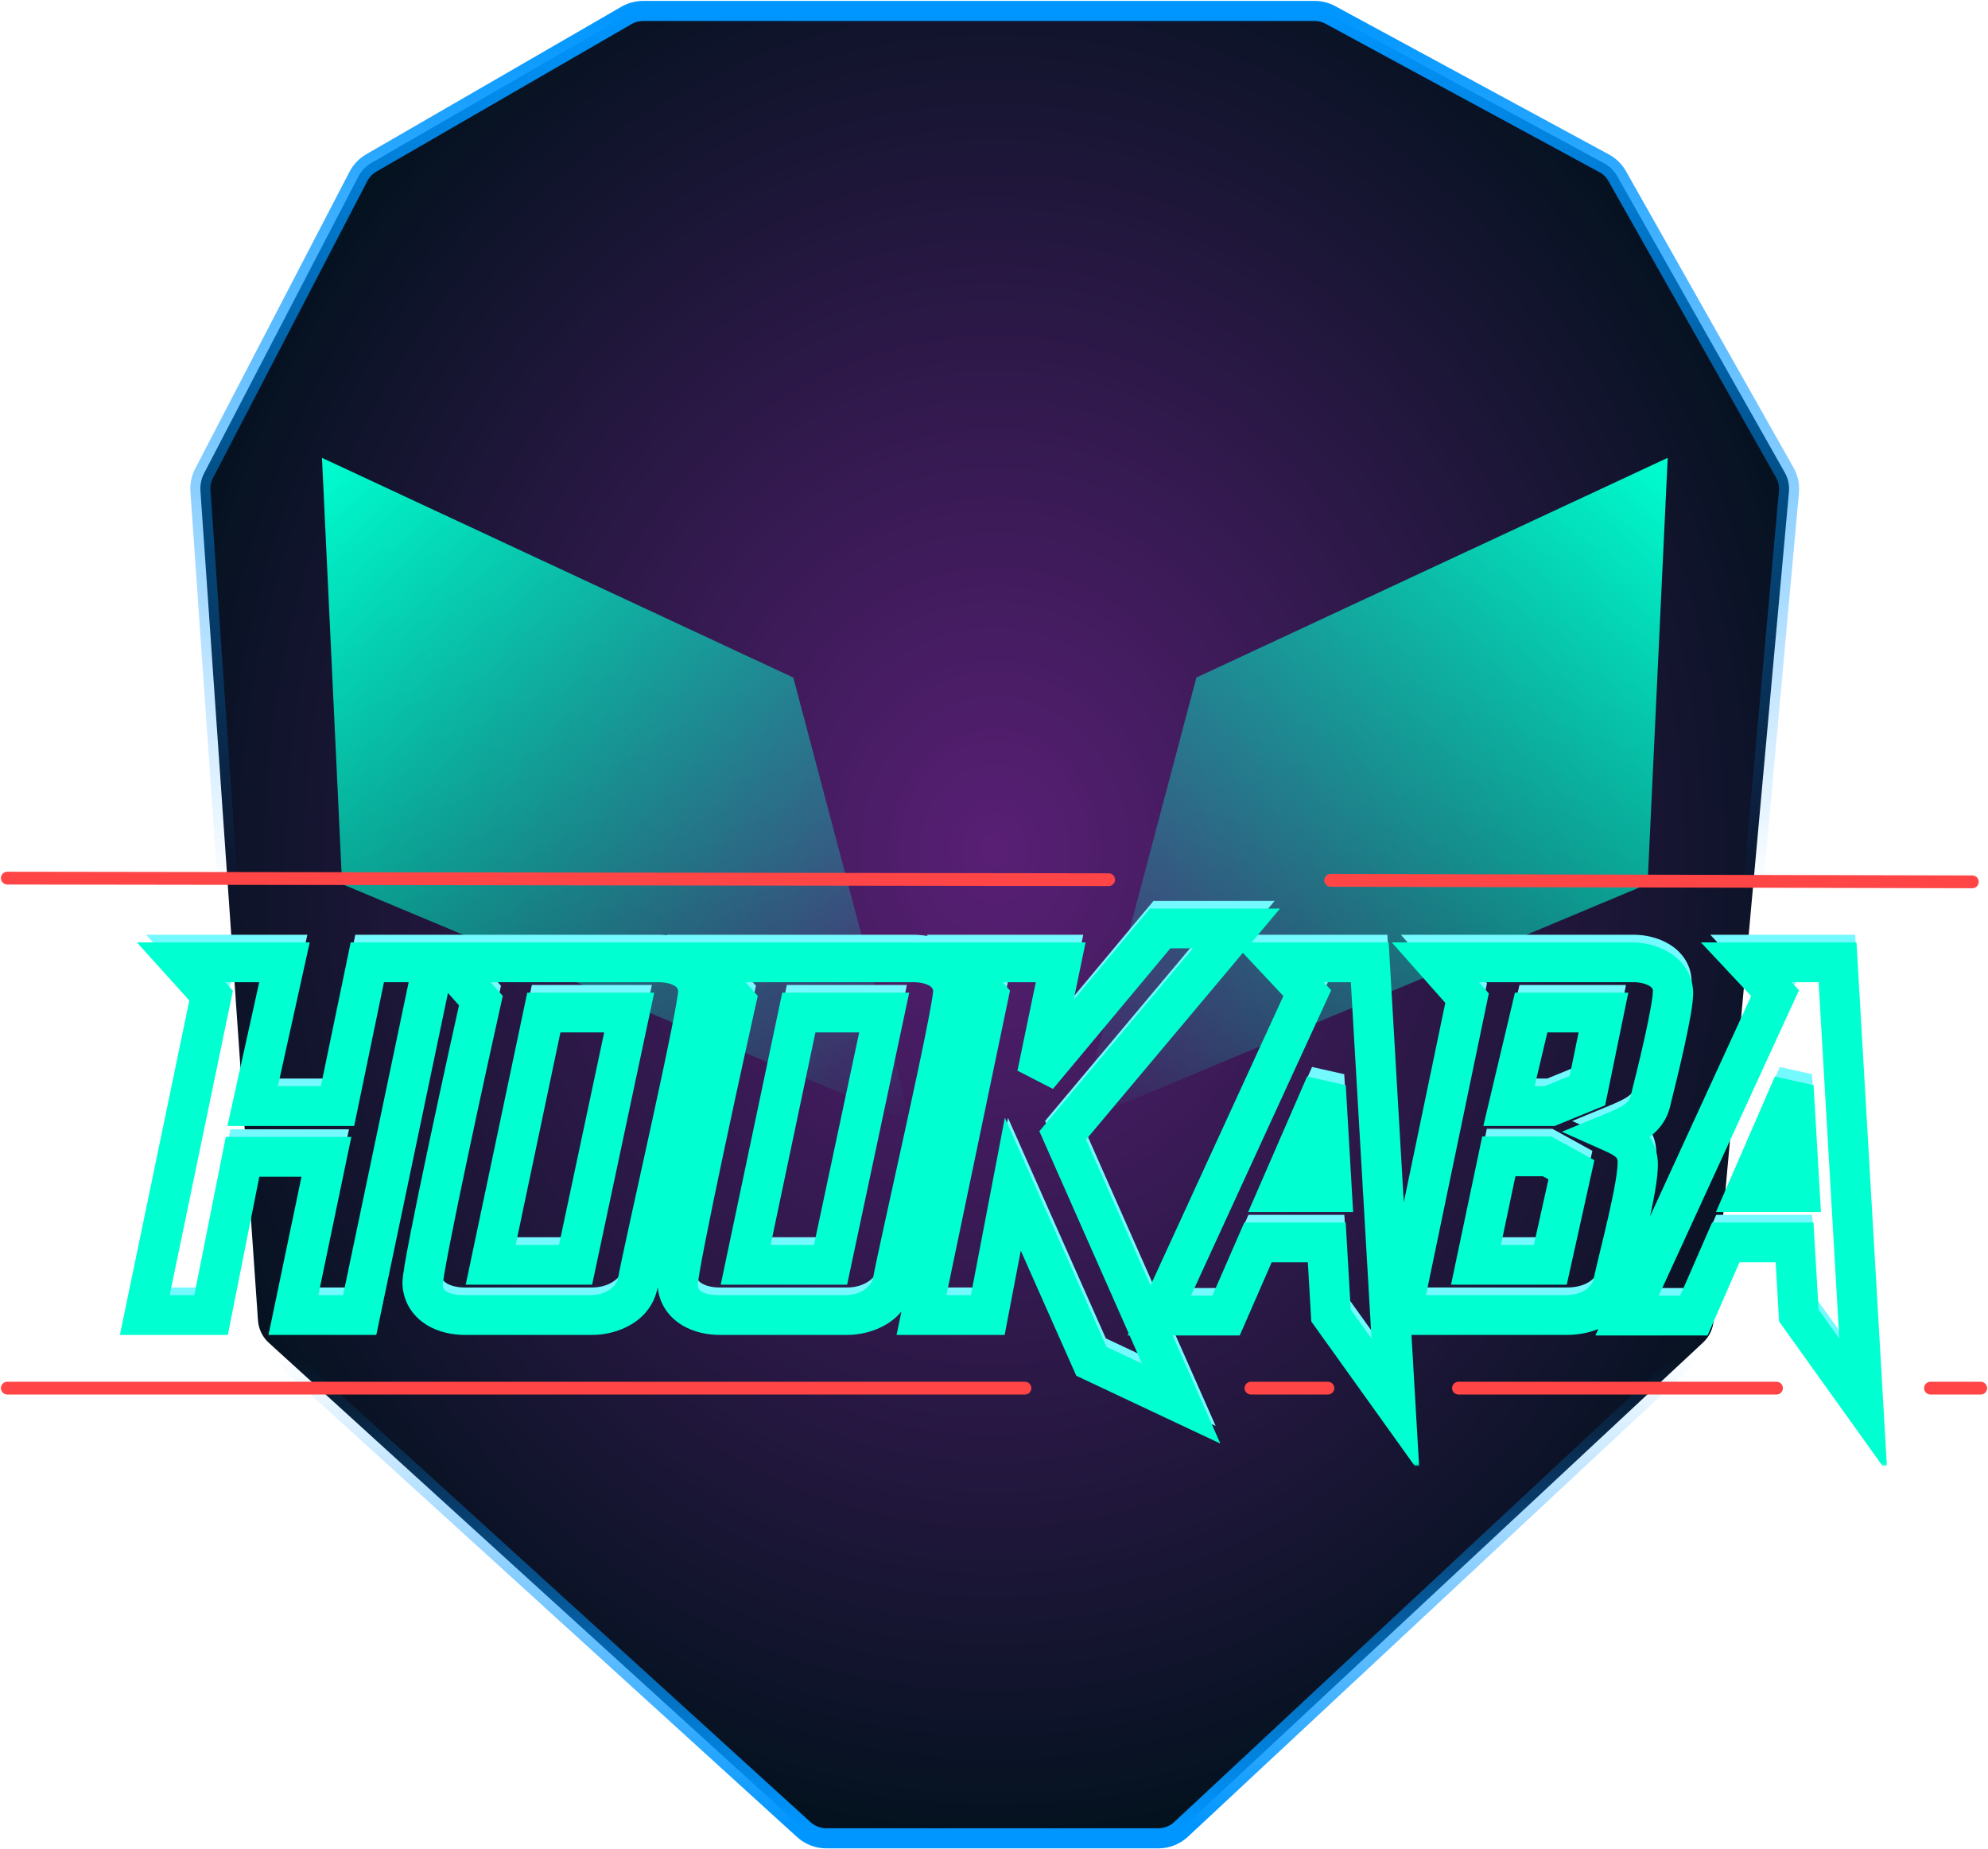 <svg xmlns="http://www.w3.org/2000/svg" fill="none" viewBox="0 0 1088 1012" height="1012" width="1088">
<path stroke-width="11" stroke="url(#paint1_linear_407_7833)" fill="url(#paint0_radial_407_7833)" d="M728.186 8.224C725.494 6.765 722.475 6 719.407 6L352.014 6C348.773 6 345.591 6.853 342.79 8.472L203.21 89.18C200.198 90.922 197.75 93.48 196.151 96.555L111.692 259.025C110.156 261.978 109.466 265.294 109.696 268.61L141.196 722.652C141.519 727.304 143.63 731.655 147.093 734.805L439.91 1001.22C443.289 1004.29 447.706 1006 452.29 1006H633.88C638.542 1006 643.028 1004.24 646.426 1001.06L932.104 734.63C935.374 731.582 937.398 727.448 937.801 723.015L979.059 269.155C979.398 265.497 978.601 261.826 976.797 258.625L885.084 96.404C883.398 93.426 880.907 90.979 877.884 89.343L728.186 8.224Z"></path>
<path fill="url(#paint2_linear_407_7833)" d="M434.167 370.791L176.213 250.545L187.224 483.794L498.656 614.181L434.167 370.791Z"></path>
<path fill="url(#paint3_linear_407_7833)" d="M654.749 370.791L912.703 250.545L901.692 483.794L590.26 614.181L654.749 370.791Z"></path>
<g filter="url(#filter0_f_407_7833)" style="mix-blend-mode:hard-light">
<mask height="303" width="977" y="492" x="55" maskUnits="userSpaceOnUse" style="mask-type:luminance" id="mask0_407_7833">
<g style="mix-blend-mode:hard-light">
<path fill="white" d="M1031.79 492.191H55.158V794.418H1031.79V492.191Z"></path>
<path fill="black" d="M185.719 599.287L202.036 520.599H238.311L197.856 713.642H161.581L179.638 627.059H133.744L116.512 713.642H80.237L116.53 538.841L100.082 520.599H156.693L139.276 599.287H185.719ZM360.796 520.599C371.239 520.599 382.501 525.228 383.164 536.663C383.717 546.193 353.414 677.43 350.092 695.945C347.764 707.925 335.455 713.642 324.463 713.642H254.936C244.219 713.642 232.957 709.014 232.262 697.034C231.756 688.321 260.247 558.99 264.182 541.564L245.376 520.599H360.796ZM315.996 686.143L345.355 548.099H298.637L269.553 686.143H315.996ZM500.348 520.599C510.791 520.599 522.051 525.228 522.716 536.663C523.269 546.193 492.965 677.43 489.643 695.945C487.316 707.925 475.007 713.642 464.015 713.642H394.488C383.77 713.642 372.509 709.014 371.813 697.034C371.308 688.321 399.798 558.99 403.733 541.564L384.928 520.599H500.348ZM455.548 686.143L484.906 548.099H438.189L409.105 686.143H455.548ZM568.616 582.678L635.937 502.084H677.708L582.605 615.351L647.461 762.108L598.301 738.964L555.299 642.034L541.594 713.642H505.319L541.872 538.569L526.538 520.599H581.5L568.616 582.678ZM700.634 520.599H750.649L764.735 763.197L729.446 713.915L727.122 673.89H689.473L672.011 713.915H635.461L716.454 537.48L700.634 520.599ZM729.922 646.39L726.524 587.851L701.068 646.39H729.922ZM894.538 520.599C904.156 520.599 915.973 525.228 916.605 536.119C917.127 545.104 907.307 584.311 904.632 594.93C902.544 606.366 893.411 609.906 883.472 613.989C890.809 617.257 896.8 621.069 897.295 629.509C898.019 642.034 887.136 681.787 884.113 695.945C881.805 708.197 870.025 713.642 857.933 713.642H767.796L803.894 540.203L786.542 520.599H894.538ZM849.469 686.143L861.011 634.139L847.674 626.787H821.292L808.795 686.143H849.469ZM869.768 590.847L878.553 548.099H838.981L826.834 599.287H849.094L869.768 590.847ZM956.654 520.599H1006.67L1020.76 763.197L985.472 713.915L983.145 673.89H945.497L928.037 713.915H891.487L972.474 537.48L956.654 520.599ZM985.948 646.39L982.55 587.851L957.093 646.39H985.948Z"></path>
</g>
</mask>
<g mask="url(#mask0_407_7833)">
<path fill="#74F9FF" d="M185.72 599.286L186.247 608.362H193.31L194.713 601.594L185.72 599.286ZM202.037 520.599L201.51 511.522H194.447L193.044 518.291L202.037 520.599ZM238.312 520.599L247.301 522.924L249.691 511.522H237.785L238.312 520.599ZM197.856 713.641L198.383 722.718H205.431L206.845 715.968L197.856 713.641ZM161.581 713.641L152.59 711.324L150.213 722.718H162.108L161.581 713.641ZM179.638 627.058L188.629 629.376L191.005 617.982H179.11L179.638 627.058ZM133.745 627.058L133.217 617.982H126.098L124.738 624.818L133.745 627.058ZM116.513 713.641L117.039 722.718H124.159L125.519 715.882L116.513 713.641ZM80.238 713.641L71.245 711.331L68.881 722.718H80.764L80.238 713.641ZM116.531 538.841L125.524 541.151L126.465 536.618L123.222 533.021L116.531 538.841ZM100.083 520.599L99.556 511.522H79.961L93.392 526.419L100.083 520.599ZM156.693 520.599L165.662 523.02L168.207 511.522H156.167L156.693 520.599ZM139.277 599.286L130.308 596.865L127.763 608.362H139.805L139.277 599.286ZM194.713 601.594L211.03 522.907L193.044 518.291L176.727 596.978L194.713 601.594ZM202.564 529.674H238.838L237.785 511.522H201.51L202.564 529.674ZM229.323 518.272L188.866 711.316L206.845 715.968L247.301 522.924L229.323 518.272ZM197.328 704.566H161.054L162.108 722.718H198.383L197.328 704.566ZM170.572 715.96L188.629 629.376L170.646 624.741L152.59 711.324L170.572 715.96ZM179.11 617.982H133.217L134.272 636.134H180.165L179.11 617.982ZM124.738 624.818L107.505 711.401L125.519 715.882L142.751 629.299L124.738 624.818ZM115.985 704.566H79.71L80.764 722.718H117.039L115.985 704.566ZM89.231 715.952L125.524 541.151L107.538 536.531L71.245 711.331L89.231 715.952ZM123.222 533.021L106.773 514.778L93.392 526.419L109.84 544.661L123.222 533.021ZM100.609 529.674H157.22L156.167 511.522H99.556L100.609 529.674ZM147.725 518.177L130.308 596.865L148.246 601.708L165.662 523.02L147.725 518.177ZM139.805 608.362H186.247L185.193 590.211H138.75L139.805 608.362ZM350.092 695.944L359.107 698.145L359.119 698.084L359.13 698.022L350.092 695.944ZM264.182 541.563L273.143 544.021L274.18 539.43L270.89 535.762L264.182 541.563ZM245.377 520.599L244.85 511.522H225.325L238.67 526.4L245.377 520.599ZM315.996 686.142L316.523 695.218H323.55L324.98 688.493L315.996 686.142ZM345.355 548.099L354.34 550.45L356.77 539.022H344.829L345.355 548.099ZM298.638 548.099L298.111 539.022H291.07L289.651 545.763L298.638 548.099ZM269.554 686.142L260.567 683.807L258.162 695.218H270.08L269.554 686.142ZM361.324 529.674C365.382 529.674 368.908 530.605 371.131 531.972C372.938 533.084 373.872 534.376 374.004 536.662H392.325C391.794 527.514 386.765 520.773 380.165 516.712C373.98 512.906 366.656 511.522 360.27 511.522L361.324 529.674ZM374.004 536.662C373.984 536.308 374.021 536.599 373.818 538.163C373.649 539.478 373.373 541.25 372.991 543.463C372.23 547.878 371.098 553.763 369.696 560.702C366.895 574.565 363.067 592.386 359.108 610.539C351.236 646.621 342.754 684.396 341.054 693.865L359.13 698.022C360.753 688.977 369.083 651.876 377.056 615.33C381.018 597.167 384.87 579.235 387.7 565.232C389.113 558.238 390.284 552.162 391.086 547.504C391.487 545.181 391.809 543.138 392.024 541.474C392.206 540.06 392.414 538.21 392.325 536.662H374.004ZM341.077 693.742C339.858 700.019 332.749 704.566 323.937 704.566L324.99 722.718C338.163 722.718 355.672 715.83 359.107 698.145L341.077 693.742ZM323.937 704.566H254.41L255.463 722.718H324.99L323.937 704.566ZM254.41 704.566C250.175 704.566 246.628 703.621 244.422 702.24C242.672 701.144 241.581 699.755 241.422 697.033H223.102C223.64 706.291 228.526 713.206 235.26 717.421C241.538 721.35 248.98 722.718 255.463 722.718L254.41 704.566ZM241.422 697.033C241.446 697.441 241.404 697.215 241.599 695.681C241.76 694.415 242.021 692.698 242.382 690.547C243.101 686.256 244.171 680.511 245.496 673.726C248.143 660.172 251.769 642.699 255.542 624.912C263.087 589.346 271.184 552.694 273.143 544.021L255.222 539.106C253.245 547.86 245.131 584.585 237.572 620.219C233.794 638.033 230.145 655.614 227.47 669.305C226.134 676.143 225.03 682.067 224.273 686.585C223.895 688.838 223.592 690.811 223.389 692.404C223.221 693.731 223.015 695.537 223.102 697.033H241.422ZM270.89 535.762L252.085 514.797L238.67 526.4L257.474 547.365L270.89 535.762ZM245.905 529.674H361.324L360.27 511.522H244.85L245.905 529.674ZM324.98 688.493L354.34 550.45L336.372 545.747L307.012 683.791L324.98 688.493ZM344.829 539.022H298.111L299.165 557.174H345.883L344.829 539.022ZM289.651 545.763L260.567 683.807L278.541 688.477L307.626 550.433L289.651 545.763ZM270.08 695.218H316.523L315.47 677.066H269.027L270.08 695.218ZM489.644 695.944L498.658 698.145L498.67 698.084L498.681 698.022L489.644 695.944ZM403.734 541.563L412.694 544.021L413.731 539.43L410.442 535.762L403.734 541.563ZM384.929 520.599L384.402 511.522H364.877L378.221 526.4L384.929 520.599ZM455.548 686.142L456.075 695.218H463.102L464.532 688.493L455.548 686.142ZM484.907 548.099L493.891 550.45L496.322 539.022H484.38L484.907 548.099ZM438.189 548.099L437.663 539.022H430.622L429.202 545.763L438.189 548.099ZM409.105 686.142L400.117 683.807L397.714 695.218H409.632L409.105 686.142ZM500.875 529.674C504.933 529.674 508.46 530.605 510.682 531.972C512.49 533.084 513.423 534.376 513.556 536.662H531.876C531.345 527.514 526.317 520.773 519.716 516.712C513.532 512.906 506.206 511.522 499.822 511.522L500.875 529.674ZM513.556 536.662C513.536 536.308 513.572 536.599 513.37 538.163C513.2 539.478 512.924 541.25 512.543 543.463C511.781 547.878 510.649 553.763 509.248 560.702C506.446 574.565 502.618 592.386 498.658 610.539C490.787 646.621 482.305 684.396 480.606 693.865L498.681 698.022C500.304 688.977 508.635 651.876 516.608 615.33C520.57 597.167 524.422 579.235 527.251 565.232C528.665 558.238 529.835 552.162 530.638 547.504C531.038 545.181 531.361 543.138 531.575 541.474C531.758 540.06 531.966 538.21 531.876 536.662H513.556ZM480.629 693.742C479.41 700.019 472.301 704.566 463.487 704.566L464.542 722.718C477.713 722.718 495.222 715.83 498.658 698.145L480.629 693.742ZM463.487 704.566H393.961L395.015 722.718H464.542L463.487 704.566ZM393.961 704.566C389.727 704.566 386.18 703.621 383.973 702.24C382.224 701.144 381.132 699.755 380.974 697.033H362.654C363.191 706.291 368.077 713.206 374.812 717.421C381.09 721.35 388.531 722.718 395.015 722.718L393.961 704.566ZM380.974 697.033C380.998 697.441 380.956 697.215 381.151 695.681C381.311 694.415 381.572 692.698 381.933 690.547C382.652 686.256 383.722 680.511 385.048 673.726C387.695 660.172 391.321 642.699 395.094 624.912C402.637 589.346 410.736 552.694 412.694 544.021L394.773 539.106C392.796 547.86 384.682 584.585 377.123 620.219C373.345 638.033 369.697 655.614 367.021 669.305C365.686 676.143 364.582 682.067 363.824 686.585C363.447 688.838 363.144 690.811 362.94 692.404C362.772 693.731 362.567 695.537 362.654 697.033H380.974ZM410.442 535.762L391.637 514.797L378.221 526.4L397.026 547.365L410.442 535.762ZM385.455 529.674H500.875L499.822 511.522H384.402L385.455 529.674ZM464.532 688.493L493.891 550.45L475.923 545.747L446.564 683.791L464.532 688.493ZM484.38 539.022H437.663L438.716 557.174H485.434L484.38 539.022ZM429.202 545.763L400.117 683.807L418.093 688.477L447.177 550.433L429.202 545.763ZM409.632 695.218H456.075L455.021 677.066H408.578L409.632 695.218ZM568.617 582.677L559.624 580.368L575.825 588.692L568.617 582.677ZM635.937 502.083L635.411 493.008H631.285L628.729 496.069L635.937 502.083ZM677.708 502.083L684.903 508.115L697.588 493.008H677.182L677.708 502.083ZM582.605 615.351L575.411 609.319L571.957 613.431L574.231 618.577L582.605 615.351ZM647.462 762.107L643.914 770.261L665.319 780.339L655.836 758.881L647.462 762.107ZM598.301 738.963L589.933 742.202L591.416 745.547L594.754 747.119L598.301 738.963ZM555.299 642.033L563.669 638.794L551.663 611.732L546.28 639.856L555.299 642.033ZM541.595 713.641L542.121 722.718H549.294L550.614 715.82L541.595 713.641ZM505.32 713.641L496.329 711.322L493.95 722.718H505.846L505.32 713.641ZM541.872 538.569L550.863 540.889L551.777 536.51L548.741 532.951L541.872 538.569ZM526.539 520.599L526.012 511.522H507.133L519.67 526.215L526.539 520.599ZM581.5 520.599L590.494 522.908L592.856 511.522H580.974L581.5 520.599ZM575.825 588.692L643.146 508.099L628.729 496.069L561.408 576.661L575.825 588.692ZM636.464 511.16H678.235L677.182 493.008H635.411L636.464 511.16ZM670.513 496.052L575.411 609.319L589.8 621.382L684.903 508.115L670.513 496.052ZM574.231 618.577L639.088 765.333L655.836 758.881L590.98 612.124L574.231 618.577ZM651.009 753.952L601.848 730.809L594.754 747.119L643.914 770.261L651.009 753.952ZM606.67 735.725L563.669 638.794L546.93 645.272L589.933 742.202L606.67 735.725ZM546.28 639.856L532.575 711.464L550.614 715.82L564.319 644.211L546.28 639.856ZM541.068 704.566H504.793L505.846 722.718H542.121L541.068 704.566ZM514.311 715.961L550.863 540.889L532.882 536.249L496.329 711.322L514.311 715.961ZM548.741 532.951L533.408 514.981L519.67 526.215L535.003 544.185L548.741 532.951ZM527.066 529.674H582.028L580.974 511.522H526.012L527.066 529.674ZM572.508 518.289L559.624 580.368L577.609 584.987L590.494 522.908L572.508 518.289ZM700.635 520.599L700.108 511.522H679.982L694.073 526.56L700.635 520.599ZM750.65 520.599H759.81L759.284 511.522H750.123L750.65 520.599ZM764.736 763.196L757.35 768.152L775.669 793.736L773.896 763.196H764.736ZM729.447 713.914H720.286L720.443 716.611L722.061 718.871L729.447 713.914ZM727.123 673.89H736.283L735.756 664.814H726.596L727.123 673.89ZM689.474 673.89L688.947 664.814H683.234L681.015 669.898L689.474 673.89ZM672.012 713.914L672.538 722.99H678.252L680.47 717.906L672.012 713.914ZM635.462 713.914L627.069 709.776L621.003 722.99H635.989L635.462 713.914ZM716.455 537.48L724.847 541.618L727.357 536.151L723.016 531.519L716.455 537.48ZM729.923 646.39L730.45 655.466H739.61L739.083 646.39H729.923ZM726.524 587.851H735.685L718.062 583.868L726.524 587.851ZM701.068 646.39L692.606 642.407L686.927 655.466H701.595L701.068 646.39ZM701.161 529.674H751.177L750.123 511.522H700.108L701.161 529.674ZM741.49 520.599L755.576 763.196H773.896L759.81 520.599H741.49ZM772.121 758.24L736.833 708.958L722.061 718.871L757.35 768.152L772.121 758.24ZM738.607 713.914L736.283 673.89H717.962L720.286 713.914H738.607ZM726.596 664.814H688.947L690.001 682.965H727.649L726.596 664.814ZM681.015 669.898L663.553 709.922L680.47 717.906L697.932 677.881L681.015 669.898ZM671.485 704.839H634.935L635.989 722.99H672.538L671.485 704.839ZM643.855 718.052L724.847 541.618L708.062 533.341L627.069 709.776L643.855 718.052ZM723.016 531.519L707.196 514.638L694.073 526.56L709.893 543.441L723.016 531.519ZM739.083 646.39L735.685 587.851H717.364L720.763 646.39H739.083ZM718.062 583.868L692.606 642.407L709.53 650.372L734.987 591.833L718.062 583.868ZM701.595 655.466H730.45L729.396 637.314H700.541L701.595 655.466ZM904.633 594.93L895.72 592.261L895.647 592.541L895.592 592.828L904.633 594.93ZM883.472 613.989L879.543 605.578L860.407 613.45L880.12 622.23L883.472 613.989ZM884.114 695.944L875.127 693.584L875.109 693.686L875.091 693.789L884.114 695.944ZM767.796 713.641L758.805 711.328L756.434 722.718H768.324L767.796 713.641ZM803.894 540.202L812.883 542.517L813.818 538.035L810.646 534.45L803.894 540.202ZM786.543 520.599L786.016 511.522H766.667L779.792 526.351L786.543 520.599ZM849.469 686.142L849.992 695.218H856.963L858.437 688.569L849.469 686.142ZM861.011 634.138L869.979 636.564L871.491 629.777L865.115 626.268L861.011 634.138ZM847.674 626.786L851.778 618.916L849.589 617.711H847.143L847.674 626.786ZM821.292 626.786L820.761 617.711H813.717L812.297 624.452L821.292 626.786ZM808.795 686.142L799.808 683.809L797.406 695.218H809.323L808.795 686.142ZM869.769 590.846L873.68 599.265L877.857 597.559L878.764 593.139L869.769 590.846ZM878.553 548.099L887.549 550.391L889.885 539.022H878.022L878.553 548.099ZM838.981 548.099L838.45 539.022H831.589L830.04 545.55L838.981 548.099ZM826.834 599.286L817.894 596.738L815.137 608.362H827.366L826.834 599.286ZM849.094 599.286L849.625 608.362H851.402L853.005 607.705L849.094 599.286ZM895.069 529.674C898.605 529.674 902.169 530.562 904.55 531.981C906.63 533.214 907.344 534.453 907.445 536.118H925.766C925.225 526.892 919.729 520.371 913.335 516.567C907.253 512.949 900.098 511.522 894.016 511.522L895.069 529.674ZM907.445 536.118C907.5 537.164 907.207 540.298 906.282 545.571C905.43 550.485 904.202 556.412 902.847 562.482C900.153 574.607 897.057 586.963 895.72 592.261L913.537 597.599C914.883 592.278 918.034 579.721 920.782 567.341C922.156 561.158 923.457 554.935 924.373 549.639C925.234 544.701 925.967 539.565 925.766 536.118H907.445ZM895.592 592.828C894.465 599.023 890.37 601.126 879.543 605.578L887.402 622.4C896.443 618.683 910.624 613.707 913.665 597.031L895.592 592.828ZM880.12 622.23C883.601 623.781 885.561 624.97 886.697 626.087C887.476 626.843 888.025 627.669 888.135 629.509H906.456C906.071 622.908 903.378 617.607 899.201 613.531C895.39 609.815 890.691 607.465 886.834 605.749L880.12 622.23ZM888.135 629.509C888.254 631.528 887.879 635.48 886.917 641.19C885.992 646.667 884.645 653.073 883.152 659.65C880.285 672.308 876.611 686.644 875.127 693.584L893.091 698.303C894.639 691.086 897.918 678.467 901.07 664.578C902.59 657.881 904.01 651.116 905.018 645.175C905.979 639.466 906.703 633.752 906.456 629.509H888.135ZM875.091 693.789C873.882 700.211 867.442 704.566 857.411 704.566L858.465 722.718C872.608 722.718 889.729 716.181 893.137 698.099L875.091 693.789ZM857.411 704.566H767.27L768.324 722.718H858.465L857.411 704.566ZM776.789 715.956L812.883 542.517L794.902 537.888L758.805 711.328L776.789 715.956ZM810.646 534.45L793.294 514.846L779.792 526.351L797.143 545.955L810.646 534.45ZM787.069 529.674H895.069L894.016 511.522H786.016L787.069 529.674ZM858.437 688.569L869.979 636.564L852.044 631.711L840.502 683.715L858.437 688.569ZM865.115 626.268L851.778 618.916L843.561 634.656L856.908 642.007L865.115 626.268ZM847.143 617.711H820.761L821.815 635.861H848.196L847.143 617.711ZM812.297 624.452L799.808 683.809L817.784 688.476L830.279 629.12L812.297 624.452ZM809.323 695.218H849.992L848.938 677.066H808.268L809.323 695.218ZM878.764 593.139L887.549 550.391L869.558 545.805L860.773 588.552L878.764 593.139ZM878.022 539.022H838.45L839.503 557.174H879.076L878.022 539.022ZM830.04 545.55L817.894 596.738L835.775 601.834L847.921 550.647L830.04 545.55ZM827.366 608.362H849.625L848.572 590.211H826.312L827.366 608.362ZM853.005 607.705L873.68 599.265L865.857 582.426L845.182 590.867L853.005 607.705ZM956.654 520.599L956.132 511.522H936.007L950.095 526.56L956.654 520.599ZM1006.67 520.599H1015.83L1015.31 511.522H1006.15L1006.67 520.599ZM1020.76 763.196L1013.37 768.152L1031.7 793.736L1029.92 763.196H1020.76ZM985.472 713.914H976.312L976.468 716.611L978.08 718.871L985.472 713.914ZM983.146 673.89H992.306L991.784 664.814H982.624L983.146 673.89ZM945.497 673.89L944.975 664.814H939.259L937.042 669.898L945.497 673.89ZM928.037 713.914L928.56 722.99H934.276L936.492 717.906L928.037 713.914ZM891.488 713.914L883.088 709.776L877.024 722.99H892.01L891.488 713.914ZM972.474 537.48L980.874 541.618L983.384 536.151L979.042 531.519L972.474 537.48ZM985.949 646.39L986.471 655.466H995.631L995.109 646.39H985.949ZM982.55 587.851H991.711L974.086 583.868L982.55 587.851ZM957.094 646.39L948.63 642.407L942.95 655.466H957.616L957.094 646.39ZM957.185 529.674H1007.2L1006.15 511.522H956.132L957.185 529.674ZM997.509 520.599L1011.6 763.196H1029.92L1015.83 520.599H997.509ZM1028.14 758.24L992.856 708.958L978.08 718.871L1013.37 768.152L1028.14 758.24ZM994.633 713.914L992.306 673.89H973.985L976.312 713.914H994.633ZM982.624 664.814H944.975L946.028 682.965H983.677L982.624 664.814ZM937.042 669.898L919.573 709.922L936.492 717.906L953.952 677.881L937.042 669.898ZM927.506 704.839H890.956L892.01 722.99H928.56L927.506 704.839ZM899.879 718.052L980.874 541.618L964.083 533.341L883.088 709.776L899.879 718.052ZM979.042 531.519L963.222 514.638L950.095 526.56L965.915 543.441L979.042 531.519ZM995.109 646.39L991.711 587.851H973.39L976.788 646.39H995.109ZM974.086 583.868L948.63 642.407L965.558 650.372L991.014 591.833L974.086 583.868ZM957.616 655.466H986.471L985.418 637.314H956.563L957.616 655.466Z"></path>
</g>
</g>
<g filter="url(#filter1_i_407_7833)" style="mix-blend-mode:hard-light">
<mask height="310" width="982" y="490" x="52" maskUnits="userSpaceOnUse" style="mask-type:luminance" id="mask1_407_7833">
<g style="mix-blend-mode:hard-light">
<path fill="white" d="M1033.94 490.375H52.303V799.861H1033.94V490.375Z"></path>
<path fill="black" d="M185.718 599.287L202.034 520.599H238.309L197.854 713.642H161.579L179.636 627.059H133.742L116.51 713.642H80.235L116.528 538.841L100.08 520.599H156.691L139.275 599.287H185.718ZM360.795 520.599C371.238 520.599 382.499 525.228 383.163 536.663C383.716 546.193 353.412 677.43 350.09 695.945C347.763 707.925 335.453 713.642 324.461 713.642H254.934C244.217 713.642 232.956 709.014 232.26 697.034C231.754 688.321 260.245 558.99 264.18 541.564L245.375 520.599H360.795ZM315.994 686.143L345.354 548.099H298.636L269.551 686.143H315.994ZM500.346 520.599C510.789 520.599 522.05 525.228 522.714 536.663C523.267 546.193 492.964 677.43 489.641 695.945C487.314 707.925 475.005 713.642 464.013 713.642H394.486C383.768 713.642 372.507 709.014 371.811 697.034C371.306 688.321 399.797 558.99 403.731 541.564L384.926 520.599H500.346ZM455.546 686.143L484.904 548.099H438.187L409.103 686.143H455.546ZM568.614 582.678L635.935 502.084H677.706L582.603 615.351L647.459 762.108L598.299 738.964L555.298 642.034L541.592 713.642H505.317L541.871 538.569L526.537 520.599H581.499L568.614 582.678ZM700.632 520.599H750.648L764.733 763.197L729.444 713.915L727.12 673.89H689.471L672.009 713.915H635.46L716.452 537.48L700.632 520.599ZM729.921 646.39L726.522 587.851L701.066 646.39H729.921ZM894.545 520.599C904.163 520.599 915.971 525.228 916.603 536.119C917.125 545.104 907.305 584.311 904.63 594.93C902.542 606.366 893.409 609.906 883.47 613.989C890.807 617.257 896.798 621.069 897.293 629.509C898.017 642.034 887.134 681.787 884.111 695.945C881.803 708.197 870.023 713.642 857.931 713.642H767.795L803.893 540.203L786.54 520.599H894.545ZM849.467 686.143L861.009 634.139L847.672 626.787H821.29L808.794 686.143H849.467ZM869.766 590.847L878.551 548.099H838.979L826.832 599.287H849.092L869.766 590.847ZM956.652 520.599H1006.67L1020.76 763.197L985.47 713.915L983.143 673.89H945.495L928.035 713.915H891.485L972.472 537.48L956.652 520.599ZM985.946 646.39L982.548 587.851L957.091 646.39H985.946Z"></path>
</g>
</mask>
<g mask="url(#mask1_407_7833)">
<g filter="url(#filter2_d_407_7833)">
<path fill="#00FFD1" d="M185.717 599.285L186.349 610.176H194.825L196.509 602.055L185.717 599.285ZM202.034 520.598L201.402 509.707H192.927L191.242 517.828L202.034 520.598ZM238.308 520.598L249.096 523.389L251.964 509.707H237.676L238.308 520.598ZM197.853 713.641L198.485 724.532H206.943L208.64 716.432L197.853 713.641ZM161.578 713.641L150.788 710.86L147.938 724.532H162.21L161.578 713.641ZM179.635 627.057L190.424 629.839L193.276 616.166H179.003L179.635 627.057ZM133.742 627.057L133.11 616.166H124.566L122.934 624.369L133.742 627.057ZM116.509 713.641L117.142 724.532H125.685L127.318 716.33L116.509 713.641ZM80.235 713.641L69.443 710.869L66.606 724.532H80.867L80.235 713.641ZM116.528 538.84L127.32 541.612L128.449 536.172L124.557 531.855L116.528 538.84ZM100.08 520.598L99.448 509.707H75.933L92.051 527.582L100.08 520.598ZM156.69 520.598L167.453 523.503L170.507 509.707H156.058L156.69 520.598ZM139.275 599.285L128.511 596.38L125.458 610.176H139.907L139.275 599.285ZM196.509 602.055L212.825 523.368L191.242 517.828L174.926 596.515L196.509 602.055ZM202.667 531.489H238.941L237.676 509.707H201.402L202.667 531.489ZM227.521 517.806L187.066 710.85L208.64 716.432L249.096 523.389L227.521 517.806ZM197.22 702.75H160.945L162.21 724.532H198.485L197.22 702.75ZM172.367 716.422L190.424 629.839L168.846 624.276L150.788 710.86L172.367 716.422ZM179.003 616.166H133.11L134.374 637.949H180.267L179.003 616.166ZM122.934 624.369L105.701 710.952L127.318 716.33L144.55 629.746L122.934 624.369ZM115.876 702.75H79.602L80.867 724.532H117.142L115.876 702.75ZM91.025 716.413L127.32 541.612L105.737 536.068L69.443 710.869L91.025 716.413ZM124.557 531.855L108.109 513.613L92.051 527.582L108.5 545.824L124.557 531.855ZM100.713 531.489H157.323L156.058 509.707H99.448L100.713 531.489ZM145.928 517.692L128.511 596.38L150.037 602.19L167.453 523.503L145.928 517.692ZM139.907 610.176H186.349L185.084 588.394H138.642L139.907 610.176ZM350.089 695.943L360.906 698.584L360.921 698.511L360.934 698.438L350.089 695.943ZM264.179 541.562L274.932 544.511L276.176 539.002L272.229 534.601L264.179 541.562ZM245.375 520.598L244.742 509.707H221.312L237.325 527.559L245.375 520.598ZM315.993 686.141L316.625 697.032H325.058L326.774 688.963L315.993 686.141ZM345.353 548.098L356.134 550.919L359.049 537.206H344.72L345.353 548.098ZM298.635 548.098L298.002 537.206H289.554L287.85 545.295L298.635 548.098ZM269.551 686.141L258.765 683.339L255.881 697.032H270.183L269.551 686.141ZM361.427 531.489C365.251 531.489 368.399 532.374 370.224 533.498C371.049 534.005 371.451 534.46 371.66 534.786C371.843 535.07 372.108 535.602 372.17 536.661H394.155C393.583 526.827 388.145 519.541 381.065 515.185C374.485 511.136 366.78 509.707 360.162 509.707L361.427 531.489ZM372.17 536.661C372.138 536.116 372.199 536.251 371.995 537.831C371.83 539.111 371.558 540.856 371.179 543.058C370.422 547.448 369.293 553.315 367.893 560.248C365.094 574.097 361.269 591.907 357.309 610.058C349.448 646.094 340.951 683.937 339.244 693.449L360.934 698.438C362.55 689.434 370.865 652.401 378.849 615.808C382.81 597.644 386.665 579.701 389.497 565.684C390.912 558.684 392.086 552.591 392.893 547.907C393.295 545.572 393.622 543.502 393.841 541.804C394.022 540.405 394.255 538.399 394.155 536.661H372.17ZM339.271 693.301C338.274 698.437 332.204 702.75 323.828 702.75L325.092 724.532C338.701 724.532 357.25 717.41 360.906 698.584L339.271 693.301ZM323.828 702.75H254.301L255.566 724.532H325.092L323.828 702.75ZM254.301 702.75C250.292 702.75 247.134 701.846 245.335 700.72C244.53 700.217 244.112 699.747 243.87 699.359C243.643 698.996 243.326 698.319 243.251 697.032H221.267C221.843 706.944 227.108 714.411 234.341 718.938C241.026 723.121 248.857 724.532 255.566 724.532L254.301 702.75ZM243.251 697.032C243.286 697.63 243.219 697.562 243.417 696.008C243.574 694.774 243.83 693.083 244.189 690.941C244.905 686.674 245.971 680.946 247.296 674.167C249.941 660.628 253.564 643.164 257.336 625.381C264.879 589.821 272.976 553.176 274.932 544.511L253.427 538.614C251.448 547.375 243.332 584.109 235.772 619.749C231.992 637.565 228.342 655.158 225.665 668.862C224.328 675.706 223.221 681.647 222.458 686.189C222.079 688.451 221.772 690.449 221.565 692.076C221.399 693.381 221.169 695.346 221.267 697.032H243.251ZM272.229 534.601L253.424 513.636L237.325 527.559L256.13 548.524L272.229 534.601ZM246.007 531.489H361.427L360.162 509.707H244.742L246.007 531.489ZM326.774 688.963L356.134 550.919L334.571 545.276L305.213 683.32L326.774 688.963ZM344.72 537.206H298.002L299.268 558.989H345.985L344.72 537.206ZM287.85 545.295L258.765 683.339L280.336 688.943L309.42 550.9L287.85 545.295ZM270.183 697.032H316.625L315.361 675.251H268.919L270.183 697.032ZM489.641 695.943L500.458 698.584L500.473 698.511L500.486 698.438L489.641 695.943ZM403.731 541.562L414.484 544.511L415.728 539.002L411.78 534.601L403.731 541.562ZM384.926 520.598L384.293 509.707H360.863L376.876 527.559L384.926 520.598ZM455.545 686.141L456.177 697.032H464.609L466.326 688.963L455.545 686.141ZM484.904 548.098L495.685 550.919L498.601 537.206H484.272L484.904 548.098ZM438.186 548.098L437.554 537.206H429.106L427.402 545.295L438.186 548.098ZM409.102 686.141L398.317 683.339L395.432 697.032H409.734L409.102 686.141ZM500.978 531.489C504.803 531.489 507.95 532.374 509.776 533.498C510.6 534.005 511.002 534.46 511.211 534.786C511.395 535.07 511.659 535.602 511.721 536.661H533.705C533.135 526.827 527.696 519.541 520.617 515.185C514.036 511.136 506.332 509.707 499.713 509.707L500.978 531.489ZM511.721 536.661C511.689 536.116 511.75 536.251 511.547 537.831C511.381 539.111 511.11 540.856 510.73 543.058C509.973 547.448 508.845 553.315 507.444 560.248C504.646 574.097 500.821 591.907 496.861 610.058C488.999 646.094 480.502 683.937 478.796 693.449L500.486 698.438C502.101 689.434 510.417 652.401 518.399 615.808C522.362 597.644 526.217 579.701 529.049 565.684C530.463 558.684 531.637 552.591 532.445 547.907C532.847 545.572 533.173 543.502 533.393 541.804C533.573 540.405 533.807 538.399 533.705 536.661H511.721ZM478.823 693.301C477.826 698.437 471.756 702.75 463.38 702.75L464.644 724.532C478.252 724.532 496.801 717.41 500.458 698.584L478.823 693.301ZM463.38 702.75H393.853L395.117 724.532H464.644L463.38 702.75ZM393.853 702.75C389.844 702.75 386.686 701.846 384.887 700.72C384.082 700.217 383.663 699.747 383.421 699.359C383.195 698.996 382.878 698.319 382.803 697.032H360.818C361.394 706.944 366.66 714.411 373.893 718.938C380.577 723.121 388.409 724.532 395.117 724.532L393.853 702.75ZM382.803 697.032C382.838 697.63 382.771 697.562 382.969 696.008C383.126 694.774 383.382 693.083 383.741 690.941C384.457 686.674 385.523 680.946 386.847 674.167C389.492 660.628 393.116 643.164 396.888 625.381C404.431 589.821 412.527 553.176 414.484 544.511L392.977 538.614C391 547.375 382.884 584.109 375.324 619.749C371.544 637.565 367.894 655.158 365.216 668.862C363.879 675.706 362.771 681.647 362.01 686.189C361.631 688.451 361.324 690.449 361.117 692.076C360.951 693.381 360.72 695.346 360.818 697.032H382.803ZM411.78 534.601L392.975 513.636L376.876 527.559L395.682 548.524L411.78 534.601ZM385.559 531.489H500.978L499.713 509.707H384.293L385.559 531.489ZM466.326 688.963L495.685 550.919L474.123 545.276L444.764 683.32L466.326 688.963ZM484.272 537.206H437.554L438.819 558.989H485.537L484.272 537.206ZM427.402 545.295L398.317 683.339L419.887 688.943L448.972 550.9L427.402 545.295ZM409.734 697.032H456.177L454.913 675.251H408.47L409.734 697.032ZM568.613 582.676L557.823 579.905L577.264 589.895L568.613 582.676ZM635.934 502.082L635.302 491.191H630.352L627.284 494.864L635.934 502.082ZM677.705 502.082L686.339 509.321L701.561 491.191H677.073L677.705 502.082ZM582.602 615.35L573.969 608.111L569.824 613.047L572.553 619.221L582.602 615.35ZM647.459 762.106L643.202 771.891L668.888 783.984L657.509 758.234L647.459 762.106ZM598.298 738.962L588.256 742.85L590.036 746.862L594.041 748.749L598.298 738.962ZM555.297 642.032L565.339 638.146L550.932 605.671L544.473 639.42L555.297 642.032ZM541.591 713.641L542.224 724.532H550.831L552.414 716.254L541.591 713.641ZM505.317 713.641L494.528 710.857L491.673 724.532H505.95L505.317 713.641ZM541.87 538.568L552.658 541.351L553.755 536.097L550.112 531.828L541.87 538.568ZM526.536 520.598L525.904 509.707H503.249L518.293 527.338L526.536 520.598ZM581.498 520.598L592.289 523.37L595.125 509.707H580.865L581.498 520.598ZM577.264 589.895L644.584 509.301L627.284 494.864L559.963 575.458L577.264 589.895ZM636.566 512.974H678.337L677.073 491.191H635.302L636.566 512.974ZM669.072 494.845L573.969 608.111L591.237 622.588L686.339 509.321L669.072 494.845ZM572.553 619.221L637.409 765.978L657.509 758.234L592.652 611.478L572.553 619.221ZM651.716 752.32L602.555 729.177L594.041 748.749L643.202 771.891L651.716 752.32ZM608.342 735.076L565.339 638.146L545.254 645.919L588.256 742.85L608.342 735.076ZM544.473 639.42L530.769 711.028L552.414 716.254L566.12 644.646L544.473 639.42ZM540.959 702.75H504.685L505.95 724.532H542.224L540.959 702.75ZM516.106 716.425L552.658 541.351L531.081 535.784L494.528 710.857L516.106 716.425ZM550.112 531.828L534.779 513.858L518.293 527.338L533.627 545.308L550.112 531.828ZM527.169 531.489H582.13L580.865 509.707H525.904L527.169 531.489ZM570.707 517.826L557.823 579.905L579.405 585.448L592.289 523.37L570.707 517.826ZM700.632 520.598L700 509.707H675.849L692.758 527.751L700.632 520.598ZM750.647 520.598H761.639L761.007 509.707H750.015L750.647 520.598ZM764.733 763.195L755.869 769.143L777.853 799.843L775.725 763.195H764.733ZM729.444 713.913H718.451L718.639 717.15L720.581 719.861L729.444 713.913ZM727.12 673.889H738.112L737.48 662.998H726.488L727.12 673.889ZM689.471 673.889L688.839 662.998H681.982L679.321 669.098L689.471 673.889ZM672.008 713.913L672.641 724.804H679.497L682.159 718.704L672.008 713.913ZM635.459 713.913L625.388 708.947L618.108 724.804H636.091L635.459 713.913ZM716.452 537.479L726.523 542.445L729.535 535.884L724.326 530.326L716.452 537.479ZM729.92 646.389L730.553 657.28H741.545L740.912 646.389H729.92ZM726.521 587.85H737.514L716.366 583.071L726.521 587.85ZM701.065 646.389L690.911 641.61L684.096 657.28H701.698L701.065 646.389ZM701.265 531.489H751.28L750.015 509.707H700L701.265 531.489ZM739.655 520.598L753.74 763.195H775.725L761.639 520.598H739.655ZM773.595 757.247L738.307 707.965L720.581 719.861L755.869 769.143L773.595 757.247ZM740.436 713.913L738.112 673.889H716.127L718.451 713.913H740.436ZM726.488 662.998H688.839L690.104 684.78H727.753L726.488 662.998ZM679.321 669.098L661.859 709.122L682.159 718.704L699.621 678.68L679.321 669.098ZM671.376 703.022H634.827L636.091 724.804H672.641L671.376 703.022ZM645.531 718.88L726.523 542.445L706.381 532.512L625.388 708.947L645.531 718.88ZM724.326 530.326L708.506 513.444L692.758 527.751L708.578 544.631L724.326 530.326ZM740.912 646.389L737.514 587.85H715.529L718.928 646.389H740.912ZM716.366 583.071L690.911 641.61L711.22 651.168L736.677 592.629L716.366 583.071ZM701.698 657.28H730.553L729.288 635.498H700.433L701.698 657.28ZM904.63 594.929L893.931 591.726L893.848 592.063L893.784 592.406L904.63 594.929ZM883.469 613.988L878.761 603.895L855.787 613.341L879.439 623.877L883.469 613.988ZM884.111 695.943L873.329 693.111L873.302 693.234L873.283 693.357L884.111 695.943ZM767.794 713.641L757.003 710.863L754.159 724.532H768.426L767.794 713.641ZM803.892 540.201L814.685 542.979L815.802 537.6L811.992 533.299L803.892 540.201ZM786.54 520.598L785.908 509.707H762.688L778.438 527.5L786.54 520.598ZM849.466 686.141L850.099 697.032H858.453L860.23 689.053L849.466 686.141ZM861.008 634.137L871.772 637.049L873.576 628.903L865.937 624.693L861.008 634.137ZM847.671 626.785L852.59 617.341L849.97 615.894H847.039L847.671 626.785ZM821.289 626.785L820.657 615.894H812.202L810.5 623.985L821.289 626.785ZM808.793 686.141L798.008 683.34L795.126 697.032H809.425L808.793 686.141ZM869.766 590.845L874.456 600.948L879.466 598.9L880.557 593.597L869.766 590.845ZM878.55 548.098L889.341 550.85L892.144 537.206H877.918L878.55 548.098ZM838.978 548.098L838.346 537.206H830.111L828.251 545.04L838.978 548.098ZM826.831 599.285L816.105 596.227L812.798 610.176H827.463L826.831 599.285ZM849.091 599.285L849.723 610.176H851.857L853.781 609.388L849.091 599.285ZM895.176 531.489C898.456 531.489 901.653 532.323 903.668 533.521C904.602 534.073 905.042 534.557 905.234 534.845C905.39 535.062 905.564 535.4 905.61 536.117H927.595C927.018 526.135 921.036 519.086 914.211 515.024C907.753 511.186 900.242 509.707 893.903 509.707L895.176 531.489ZM905.61 536.117C905.61 536.104 905.61 536.165 905.61 536.314C905.61 536.461 905.601 536.66 905.592 536.919C905.555 537.442 905.5 538.117 905.408 538.952C905.216 540.629 904.895 542.721 904.474 545.162C903.622 550.039 902.404 555.936 901.057 561.995C898.364 574.094 895.268 586.431 893.931 591.726L915.32 598.131C916.666 592.808 919.818 580.231 922.575 567.825C923.949 561.632 925.25 555.38 926.184 550.045C927.036 545.141 927.805 539.804 927.595 536.117H905.61ZM893.784 592.406C892.85 597.554 889.763 599.37 878.761 603.895L888.187 624.081C897.045 620.439 912.233 615.174 915.466 597.451L893.784 592.406ZM879.439 623.877C882.883 625.41 884.569 626.485 885.448 627.341C885.787 627.675 885.924 627.902 886.007 628.072C886.089 628.243 886.245 628.659 886.3 629.508H908.285C907.873 622.43 904.969 616.682 900.453 612.275C896.376 608.299 891.393 605.832 887.509 604.1L879.439 623.877ZM886.3 629.508C886.401 631.304 886.062 635.08 885.1 640.79C884.184 646.22 882.847 652.591 881.353 659.156C878.514 671.69 874.804 686.199 873.329 693.111L894.892 698.774C896.44 691.529 899.683 679.082 902.862 665.07C904.382 658.36 905.811 651.561 906.828 645.572C907.79 639.864 908.541 633.974 908.285 629.508H886.3ZM873.283 693.357C872.294 698.613 866.926 702.75 857.299 702.75L858.563 724.532C873.118 724.532 891.311 717.778 894.938 698.529L873.283 693.357ZM857.299 702.75H767.161L768.426 724.532H858.563L857.299 702.75ZM778.584 716.419L814.685 542.979L793.101 537.424L757.003 710.863L778.584 716.419ZM811.992 533.299L794.641 513.694L778.438 527.5L795.79 547.104L811.992 533.299ZM787.172 531.489H895.176L893.903 509.707H785.908L787.172 531.489ZM860.23 689.053L871.772 637.049L850.245 631.224L838.703 683.229L860.23 689.053ZM865.937 624.693L852.59 617.341L842.743 636.229L856.08 643.58L865.937 624.693ZM847.039 615.894H820.657L821.921 637.676H848.303L847.039 615.894ZM810.5 623.985L798.008 683.34L819.576 688.941L832.071 629.585L810.5 623.985ZM809.425 697.032H850.099L848.834 675.251H808.16L809.425 697.032ZM880.557 593.597L889.341 550.85L867.75 545.345L858.966 588.092L880.557 593.597ZM877.918 537.206H838.346L839.61 558.989H879.182L877.918 537.206ZM828.251 545.04L816.105 596.227L837.558 602.343L849.705 551.155L828.251 545.04ZM827.463 610.176H849.723L848.459 588.394H826.199L827.463 610.176ZM853.781 609.388L874.456 600.948L865.076 580.741L844.401 589.182L853.781 609.388ZM956.651 520.598L956.019 509.707H931.873L948.782 527.751L956.651 520.598ZM1006.67 520.598H1017.66L1017.03 509.707H1006.03L1006.67 520.598ZM1020.75 763.195L1011.9 769.143L1033.87 799.843L1031.75 763.195H1020.75ZM985.469 713.913H974.477L974.66 717.15L976.602 719.861L985.469 713.913ZM983.143 673.889H994.135L993.503 662.998H982.511L983.143 673.889ZM945.494 673.889L944.862 662.998H938.01L935.344 669.098L945.494 673.889ZM928.034 713.913L928.666 724.804H935.518L938.184 718.704L928.034 713.913ZM891.485 713.913L881.408 708.947L874.135 724.804H892.117L891.485 713.913ZM972.471 537.479L982.547 542.445L985.561 535.884L980.349 530.326L972.471 537.479ZM985.946 646.389L986.578 657.28H997.57L996.938 646.389H985.946ZM982.547 587.85H993.54L972.389 583.071L982.547 587.85ZM957.091 646.389L946.932 641.61L940.117 657.28H957.723L957.091 646.389ZM957.283 531.489H1007.3L1006.03 509.707H956.019L957.283 531.489ZM995.674 520.598L1009.76 763.195H1031.75L1017.66 520.598H995.674ZM1029.62 757.247L994.327 707.965L976.602 719.861L1011.9 769.143L1029.62 757.247ZM996.462 713.913L994.135 673.889H972.15L974.477 713.913H996.462ZM982.511 662.998H944.862L946.126 684.78H983.775L982.511 662.998ZM935.344 669.098L917.885 709.122L938.184 718.704L955.643 678.68L935.344 669.098ZM927.402 703.022H890.853L892.117 724.804H928.666L927.402 703.022ZM901.552 718.88L982.547 542.445L962.404 532.512L881.408 708.947L901.552 718.88ZM980.349 530.326L964.529 513.444L948.782 527.751L964.602 544.631L980.349 530.326ZM996.938 646.389L993.54 587.85H971.555L974.953 646.389H996.938ZM972.389 583.071L946.932 641.61L967.24 651.168L992.697 592.629L972.389 583.071ZM957.723 657.28H986.578L985.314 635.498H956.459L957.723 657.28Z"></path>
</g>
</g>
</g>
<path stroke-linecap="round" stroke-width="7" stroke="#FF4545" d="M4 759.637H560.946"></path>
<path stroke-linecap="round" stroke-width="7" stroke="#FF4545" d="M684.61 759.637H726.747"></path>
<path stroke-linecap="round" stroke-width="7" stroke="#FF4545" d="M1056.52 759.637H1084"></path>
<path stroke-linecap="round" stroke-width="7" stroke="#FF4545" d="M798.196 759.637H972.242"></path>
<path stroke-linecap="round" stroke-width="7" stroke="#FF4545" d="M4 480.545L606.748 481.396"></path>
<path stroke-linecap="round" stroke-width="7" stroke="#FF4545" d="M728.238 481.756L1079.42 482.58"></path>
<defs>
<filter color-interpolation-filters="sRGB" filterUnits="userSpaceOnUse" height="304.729" width="966.814" y="491.008" x="66.881" id="filter0_f_407_7833">
<feFlood result="BackgroundImageFix" flood-opacity="0"></feFlood>
<feBlend result="shape" in2="BackgroundImageFix" in="SourceGraphic" mode="normal"></feBlend>
<feGaussianBlur result="effect1_foregroundBlur_407_7833" stdDeviation="1"></feGaussianBlur>
</filter>
<filter color-interpolation-filters="sRGB" filterUnits="userSpaceOnUse" height="310.651" width="968.267" y="491.191" x="65.606" id="filter1_i_407_7833">
<feFlood result="BackgroundImageFix" flood-opacity="0"></feFlood>
<feBlend result="shape" in2="BackgroundImageFix" in="SourceGraphic" mode="normal"></feBlend>
<feColorMatrix result="hardAlpha" values="0 0 0 0 0 0 0 0 0 0 0 0 0 0 0 0 0 0 127 0" type="matrix" in="SourceAlpha"></feColorMatrix>
<feOffset dy="2" dx="-1"></feOffset>
<feGaussianBlur stdDeviation="1"></feGaussianBlur>
<feComposite k3="1" k2="-1" operator="arithmetic" in2="hardAlpha"></feComposite>
<feColorMatrix values="0 0 0 0 1 0 0 0 0 1 0 0 0 0 1 0 0 0 0.5 0" type="matrix"></feColorMatrix>
<feBlend result="effect1_innerShadow_407_7833" in2="shape" mode="normal"></feBlend>
</filter>
<filter color-interpolation-filters="sRGB" filterUnits="userSpaceOnUse" height="316.651" width="975.267" y="491.191" x="62.606" id="filter2_d_407_7833">
<feFlood result="BackgroundImageFix" flood-opacity="0"></feFlood>
<feColorMatrix result="hardAlpha" values="0 0 0 0 0 0 0 0 0 0 0 0 0 0 0 0 0 0 127 0" type="matrix" in="SourceAlpha"></feColorMatrix>
<feOffset dy="4"></feOffset>
<feGaussianBlur stdDeviation="2"></feGaussianBlur>
<feComposite operator="out" in2="hardAlpha"></feComposite>
<feColorMatrix values="0 0 0 0 0 0 0 0 0 0 0 0 0 0 0 0 0 0 0.25 0" type="matrix"></feColorMatrix>
<feBlend result="effect1_dropShadow_407_7833" in2="BackgroundImageFix" mode="normal"></feBlend>
<feBlend result="shape" in2="effect1_dropShadow_407_7833" in="SourceGraphic" mode="normal"></feBlend>
</filter>
<radialGradient gradientTransform="translate(544.458 465.343) rotate(90) scale(540.657 470.495)" gradientUnits="userSpaceOnUse" r="1" cy="0" cx="0" id="paint0_radial_407_7833">
<stop stop-color="#591F75"></stop>
<stop stop-color="#04121F" offset="1"></stop>
</radialGradient>
<linearGradient gradientUnits="userSpaceOnUse" y2="1006" x2="544.394" y1="6" x1="544.394" id="paint1_linear_407_7833">
<stop stop-color="#0096FF"></stop>
<stop stop-opacity="0" stop-color="#0096FF" offset="0.482"></stop>
<stop stop-opacity="0" stop-color="#0096FF" offset="0.737"></stop>
<stop stop-color="#0096FF" offset="0.993"></stop>
</linearGradient>
<linearGradient gradientUnits="userSpaceOnUse" y2="614.63" x2="494.8" y1="249.333" x1="175.056" id="paint2_linear_407_7833">
<stop stop-color="#00FFD1"></stop>
<stop stop-opacity="0" stop-color="#00FFD1" offset="1"></stop>
</linearGradient>
<linearGradient gradientUnits="userSpaceOnUse" y2="614.63" x2="593.201" y1="249.333" x1="912.944" id="paint3_linear_407_7833">
<stop stop-color="#00FFD1"></stop>
<stop stop-opacity="0" stop-color="#00FFD1" offset="1"></stop>
</linearGradient>
</defs>
</svg>
